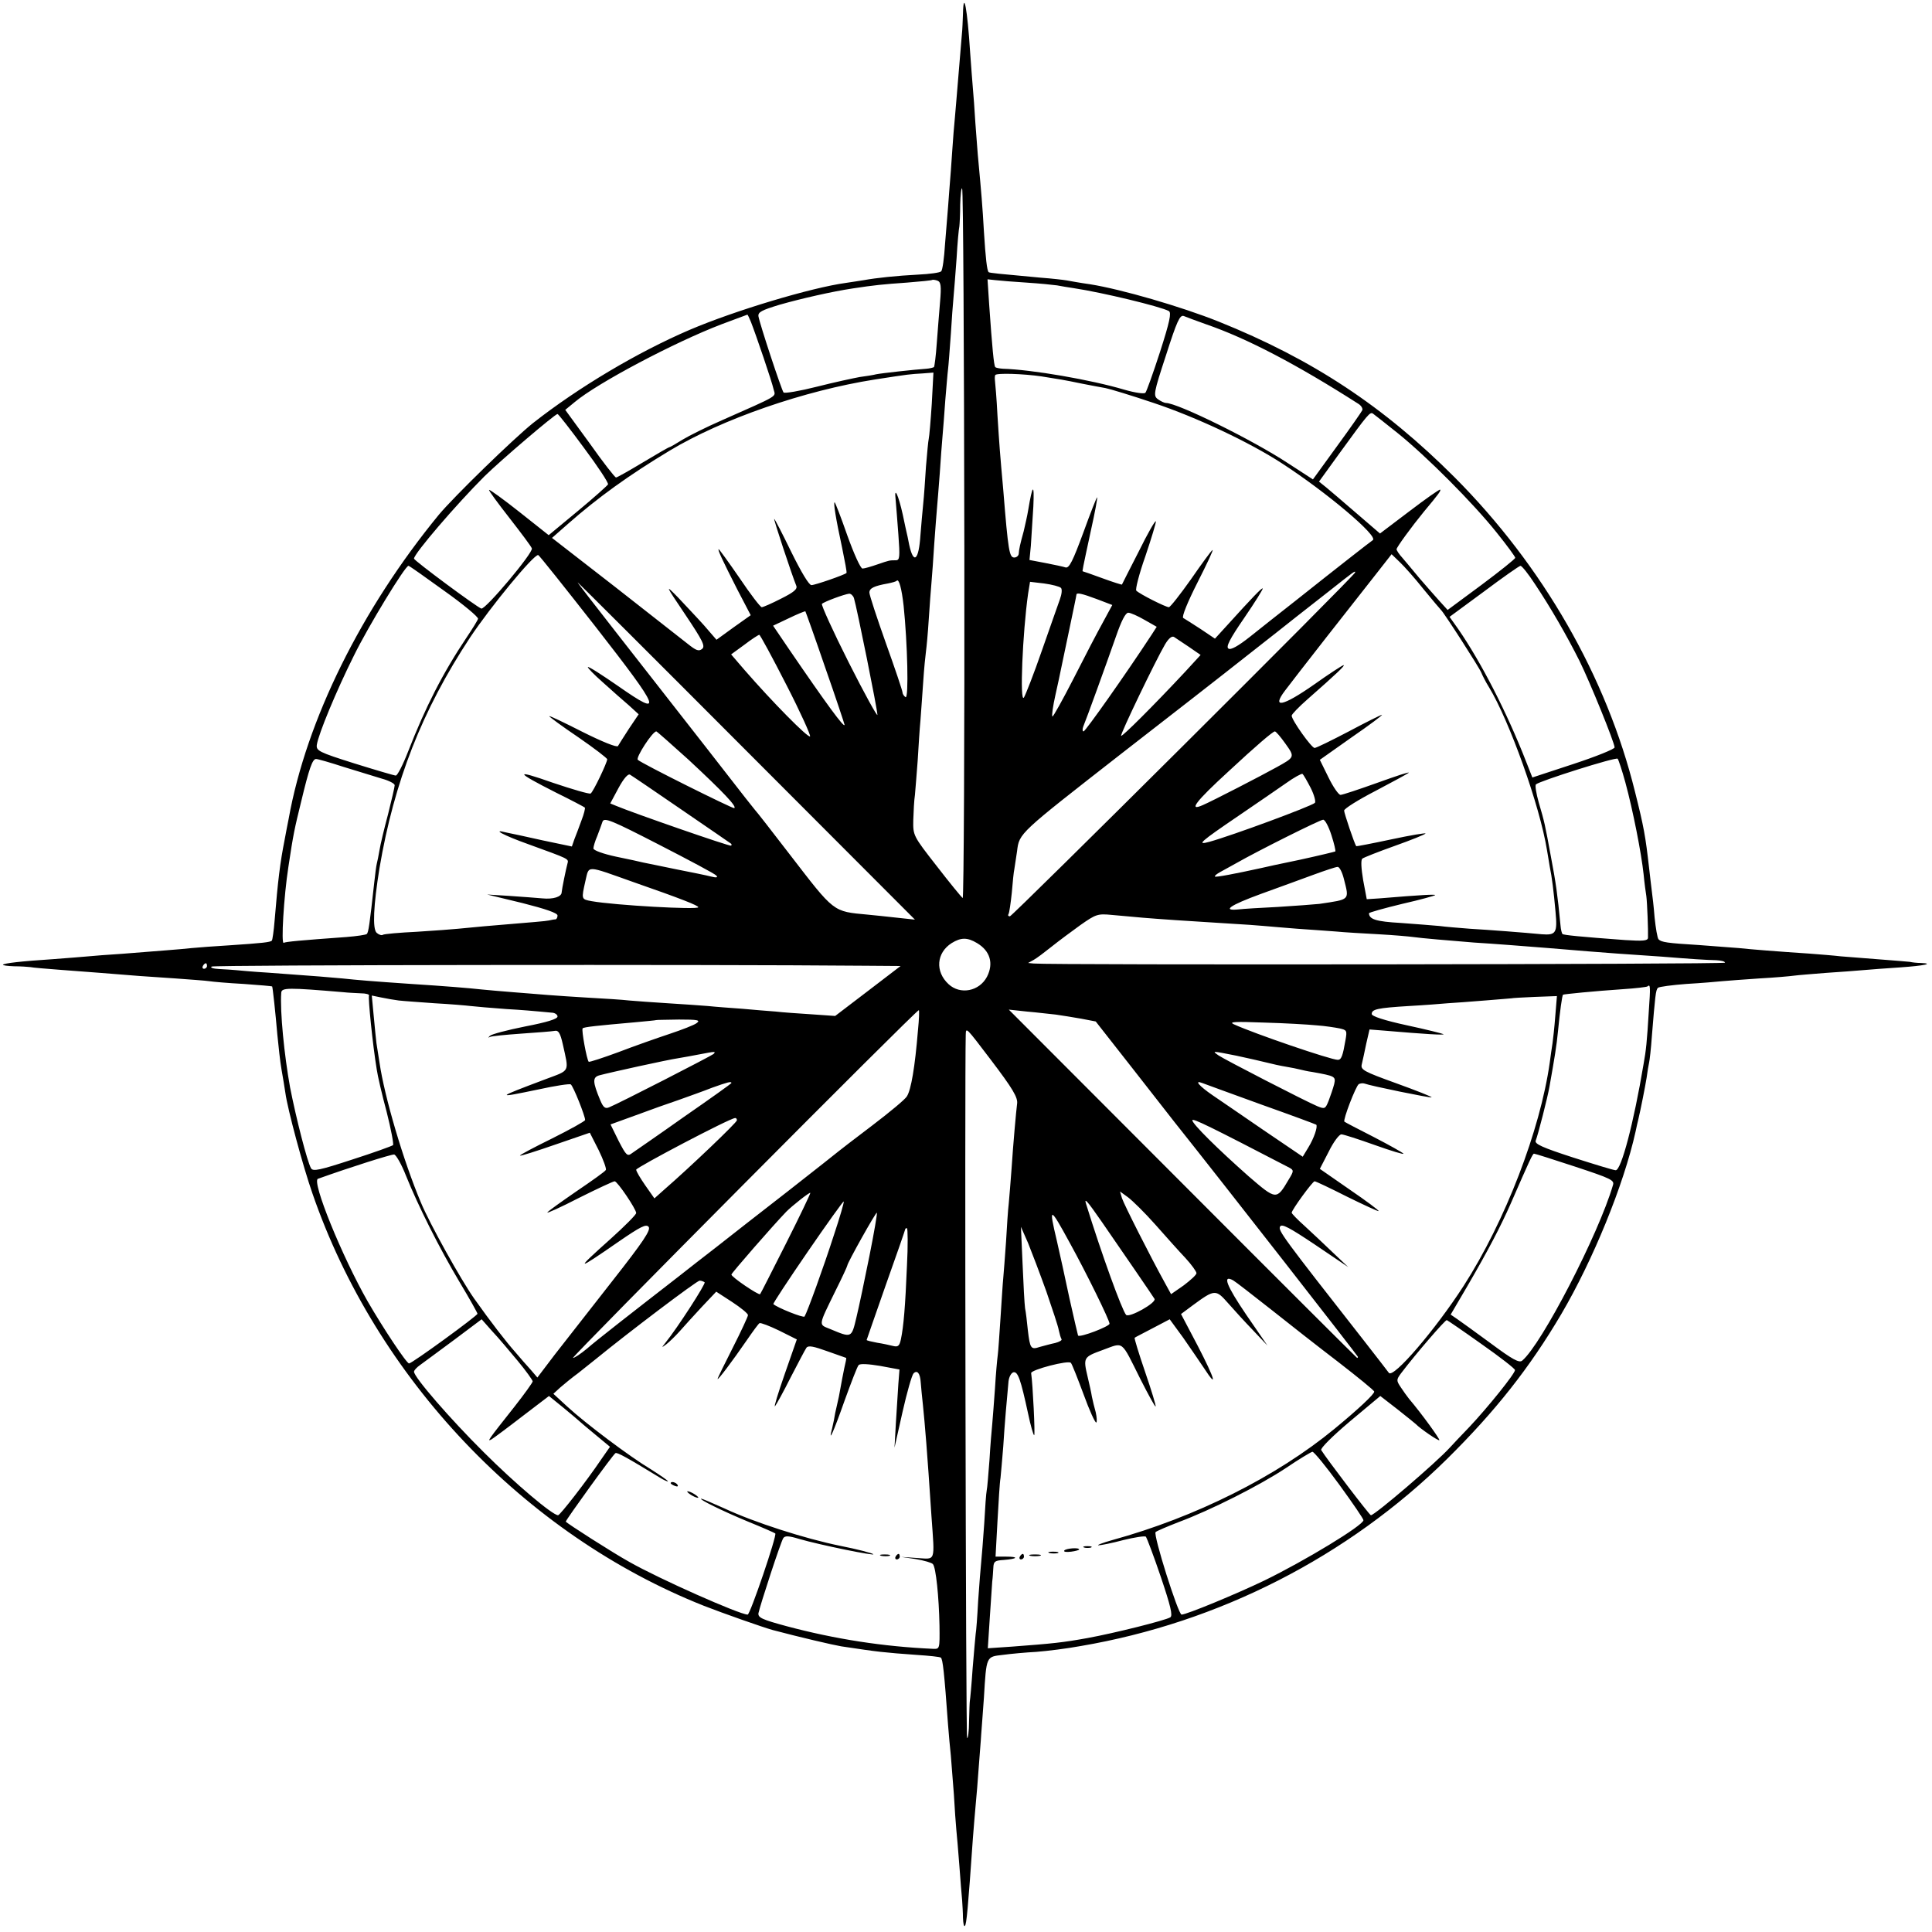 <?xml version="1.0" standalone="no"?>
<!DOCTYPE svg PUBLIC "-//W3C//DTD SVG 20010904//EN"
 "http://www.w3.org/TR/2001/REC-SVG-20010904/DTD/svg10.dtd">
<svg version="1.0" xmlns="http://www.w3.org/2000/svg"
 width="700pt" height="700pt" viewBox="0 0 700 700"
 preserveAspectRatio="xMidYMid meet">
<g transform="translate(0,700) scale(0.1,-0.1)"
fill="#000000" stroke="none">
<path d="M3489 6949 c-1 -24 -2 -57 -4 -74 -3 -36 -13 -157 -20 -240 -3 -33
-7 -85 -10 -115 -2 -30 -7 -93 -10 -140 -4 -47 -8 -105 -10 -130 -2 -25 -7
-85 -11 -135 -3 -49 -9 -94 -14 -98 -4 -5 -42 -10 -84 -12 -78 -4 -152 -12
-196 -20 -14 -2 -43 -7 -65 -10 -125 -17 -402 -100 -566 -170 -189 -81 -404
-209 -568 -338 -71 -57 -286 -266 -341 -332 -280 -341 -480 -744 -544 -1101
-3 -15 -10 -50 -15 -78 -16 -81 -24 -145 -36 -291 -3 -38 -8 -71 -10 -73 -6
-6 -34 -9 -153 -17 -53 -3 -115 -8 -137 -10 -45 -5 -131 -11 -255 -21 -47 -3
-101 -7 -120 -9 -19 -2 -75 -6 -125 -10 -123 -8 -178 -15 -184 -20 -2 -3 16
-5 40 -6 24 0 51 -2 59 -3 8 -2 58 -6 110 -10 52 -4 118 -9 145 -11 108 -9
174 -14 270 -20 55 -4 110 -8 123 -10 12 -2 69 -7 125 -10 56 -4 103 -8 103
-9 2 -2 12 -95 19 -176 4 -41 10 -97 15 -125 5 -27 11 -66 14 -85 8 -59 64
-267 98 -364 231 -670 768 -1236 1418 -1494 69 -27 214 -78 250 -88 98 -26
218 -54 248 -59 82 -12 99 -15 143 -20 26 -3 84 -8 130 -11 46 -3 85 -7 88
-10 7 -7 12 -51 26 -244 3 -36 7 -85 10 -110 2 -25 7 -88 11 -140 3 -52 7
-111 9 -130 2 -19 7 -78 11 -130 4 -52 8 -108 10 -125 1 -16 3 -45 3 -64 1
-19 3 -32 7 -29 6 7 11 60 29 318 3 36 7 90 10 120 3 30 8 91 11 135 3 44 8
98 9 120 2 22 6 83 10 135 9 151 8 147 68 154 29 4 84 9 122 11 39 3 111 12
160 21 501 85 969 324 1328 678 175 173 299 330 414 525 114 194 226 467 269
661 4 19 8 37 9 40 10 42 26 124 31 155 3 22 7 47 9 55 2 8 7 51 10 95 12 147
14 168 22 176 5 4 51 10 103 14 52 3 111 8 130 10 19 2 80 6 135 10 55 3 111
8 125 10 14 2 66 6 115 10 50 3 110 8 135 10 25 2 85 7 135 10 86 6 125 14 74
16 -13 0 -31 2 -39 4 -8 1 -58 5 -110 9 -52 4 -115 9 -140 11 -25 3 -76 7
-115 10 -120 8 -208 15 -255 20 -25 2 -90 7 -145 11 -114 7 -136 10 -146 21
-4 5 -10 40 -14 78 -3 39 -8 81 -10 95 -2 14 -6 52 -10 85 -13 115 -19 149
-51 276 -103 417 -334 819 -654 1140 -257 257 -514 427 -855 564 -135 54 -352
117 -465 135 -36 5 -74 12 -85 14 -11 2 -54 7 -95 10 -152 14 -185 17 -188 20
-6 6 -11 51 -17 146 -5 91 -10 147 -20 255 -3 28 -7 90 -11 139 -3 49 -7 105
-9 125 -2 20 -6 79 -10 131 -10 158 -24 231 -26 139z m5 -1923 c1 -706 -2
-1282 -6 -1280 -4 3 -47 55 -94 116 -86 110 -86 111 -85 167 1 31 3 72 6 91 2
19 6 76 10 125 3 50 7 115 10 145 2 30 7 93 10 140 3 47 8 96 10 110 2 14 7
66 10 115 3 50 8 110 10 135 2 25 7 88 10 140 4 52 8 111 10 130 2 19 6 76 10
125 3 50 8 110 10 135 2 25 7 83 10 130 4 46 8 97 10 112 2 16 6 72 10 126 3
53 8 115 10 137 2 22 7 85 11 140 3 55 8 107 10 115 1 8 3 44 3 79 1 35 4 62
7 58 4 -3 7 -584 8 -1291z m-88 880 c-3 -39 -9 -107 -12 -151 -3 -44 -8 -82
-10 -85 -3 -2 -15 -5 -27 -6 -44 -3 -162 -16 -182 -20 -11 -3 -38 -7 -60 -10
-22 -4 -92 -19 -155 -35 -63 -16 -117 -25 -121 -21 -7 8 -86 247 -91 276 -2
15 11 22 77 42 77 22 191 48 265 59 79 12 109 15 195 21 50 4 92 8 93 10 2 1
11 0 19 -3 12 -5 14 -19 9 -77z m314 70 c47 -3 96 -8 110 -10 14 -3 41 -7 60
-10 106 -16 316 -67 345 -83 10 -6 3 -39 -32 -148 -25 -77 -49 -144 -53 -148
-4 -5 -38 0 -76 11 -121 36 -336 73 -441 76 -12 1 -24 3 -27 6 -5 6 -11 69
-22 226 l-6 92 28 -3 c16 -2 67 -6 114 -9z m-999 -143 c18 -46 76 -216 82
-244 7 -28 24 -18 -188 -112 -55 -24 -119 -56 -142 -70 -24 -15 -45 -27 -47
-27 -3 0 -46 -25 -96 -55 -50 -30 -94 -55 -98 -55 -4 0 -47 55 -95 123 l-89
122 34 28 c82 69 362 217 532 282 50 19 92 34 94 35 1 0 7 -12 13 -27z m1649
-8 c148 -51 328 -145 553 -289 9 -6 15 -16 13 -22 -2 -5 -43 -64 -92 -131
l-87 -120 -91 59 c-126 83 -399 218 -442 218 -5 0 -18 6 -28 13 -18 13 -17 21
29 161 39 122 50 146 64 141 9 -4 45 -17 81 -30z m-994 -288 c-4 -61 -9 -119
-11 -127 -2 -8 -6 -53 -10 -100 -3 -47 -7 -107 -10 -135 -3 -27 -7 -78 -10
-113 -6 -93 -25 -109 -41 -35 -4 21 -8 40 -9 43 -1 3 -7 32 -14 65 -16 72 -32
106 -26 55 2 -19 6 -77 10 -127 6 -81 5 -93 -9 -93 -24 0 -23 0 -67 -15 -23
-8 -47 -15 -54 -15 -7 0 -31 53 -55 120 -23 66 -44 120 -46 120 -5 0 4 -58 27
-164 10 -49 18 -90 16 -92 -7 -7 -114 -44 -127 -44 -9 0 -37 47 -73 120 -32
66 -60 120 -62 120 -3 0 63 -200 80 -242 5 -12 -7 -23 -55 -47 -33 -17 -65
-31 -70 -31 -5 0 -41 47 -80 105 -40 58 -74 105 -76 105 -5 0 12 -37 68 -147
l48 -92 -62 -44 -62 -45 -45 52 c-25 28 -68 73 -94 101 -48 49 -48 48 26 -62
63 -94 73 -114 61 -124 -12 -10 -22 -6 -52 18 -20 16 -139 109 -264 207 l-228
177 58 51 c108 95 220 176 368 265 191 115 489 218 744 258 129 20 125 19 173
22 l39 3 -6 -113z m399 99 c63 -10 78 -12 145 -26 30 -6 68 -13 85 -16 16 -3
95 -27 175 -54 153 -51 347 -142 465 -219 162 -105 350 -264 329 -278 -13 -9
-132 -102 -278 -218 -56 -44 -131 -103 -167 -132 -43 -34 -70 -49 -78 -43 -10
6 4 34 57 111 39 57 69 105 67 107 -3 3 -35 -30 -131 -136 l-42 -46 -52 35
c-29 19 -58 37 -63 40 -6 4 16 58 52 129 34 67 59 120 54 117 -5 -3 -40 -51
-78 -106 -39 -55 -75 -101 -80 -101 -11 0 -105 47 -118 60 -4 4 10 60 33 125
22 65 39 122 38 126 -2 5 -30 -44 -62 -109 -33 -64 -60 -118 -61 -120 -1 -1
-33 9 -71 23 -38 14 -70 25 -71 25 -2 0 -2 2 30 150 14 63 24 116 22 118 -1 2
-24 -56 -50 -128 -38 -103 -51 -129 -64 -126 -9 3 -42 10 -73 16 l-58 11 5 52
c2 29 6 93 9 142 4 87 -3 81 -19 -15 -3 -19 -11 -53 -16 -75 -13 -47 -17 -65
-18 -82 -1 -7 -8 -13 -16 -13 -18 0 -22 22 -40 245 -12 133 -14 160 -21 270
-3 61 -8 117 -9 125 -1 8 -1 18 1 21 4 8 101 5 169 -5z m1290 -206 c103 -83
272 -252 358 -360 37 -46 67 -87 67 -91 0 -4 -55 -48 -122 -98 l-123 -91 -30
33 c-16 18 -49 55 -72 82 -23 28 -51 61 -62 74 -12 13 -21 27 -21 31 0 7 54
81 99 136 56 67 62 76 59 80 -2 2 -52 -33 -111 -78 l-107 -81 -86 74 c-47 41
-97 83 -110 94 l-25 20 73 101 c106 146 112 153 123 145 6 -4 46 -36 90 -71z
m-2949 -53 c50 -67 89 -126 87 -132 -3 -5 -52 -49 -110 -97 l-105 -87 -106 84
c-58 46 -108 82 -110 80 -2 -2 31 -47 74 -102 42 -54 79 -103 81 -110 6 -15
-168 -222 -183 -218 -16 5 -244 174 -244 181 0 18 153 196 255 298 60 59 256
226 265 226 3 0 46 -55 96 -123z m42 -648 c237 -304 248 -331 82 -215 -58 40
-107 72 -110 69 -2 -2 22 -27 55 -56 32 -29 74 -66 94 -83 l35 -32 -35 -52
c-19 -29 -37 -58 -40 -63 -4 -6 -58 16 -128 51 -67 34 -121 60 -121 57 0 -2
47 -37 105 -76 58 -40 105 -76 105 -80 0 -12 -51 -119 -60 -124 -4 -3 -66 15
-137 39 -142 50 -138 40 12 -36 55 -27 102 -52 104 -54 2 -2 -3 -23 -12 -46
-9 -24 -20 -55 -26 -69 l-9 -26 -105 22 c-58 13 -118 26 -134 29 -54 14 -8
-11 82 -43 148 -54 146 -52 141 -70 -5 -18 -20 -91 -21 -104 0 -16 -30 -26
-70 -22 -22 2 -76 6 -120 9 l-80 5 128 -31 c83 -21 127 -36 127 -45 0 -7 -3
-13 -7 -14 -5 0 -15 -2 -24 -4 -15 -3 -45 -5 -234 -21 -33 -3 -76 -7 -95 -9
-19 -2 -87 -7 -150 -11 -63 -3 -119 -8 -123 -11 -4 -3 -14 0 -22 7 -16 13 -12
99 10 235 53 313 154 571 328 835 74 111 230 301 247 299 3 0 96 -117 208
-260z m3000 136 c31 -38 60 -72 63 -75 11 -10 139 -209 146 -227 4 -10 16 -34
28 -53 74 -122 184 -429 210 -590 3 -19 8 -46 10 -60 8 -38 14 -87 21 -164 7
-76 2 -85 -50 -81 -62 6 -192 16 -261 20 -38 3 -88 7 -110 10 -22 2 -85 7
-140 11 -89 5 -114 13 -115 35 0 3 54 18 120 34 66 15 120 30 120 32 0 3 -46
1 -202 -12 l-46 -3 -13 69 c-7 42 -9 73 -3 78 5 4 58 25 117 46 59 21 109 41
112 45 2 3 -53 -6 -123 -21 -70 -15 -128 -26 -128 -25 -6 7 -44 120 -44 129 0
7 51 39 113 71 61 32 116 62 121 66 4 5 -46 -12 -113 -36 -67 -24 -127 -44
-134 -44 -7 0 -27 29 -44 64 l-31 63 116 82 c64 44 113 81 109 81 -4 0 -58
-27 -120 -60 -63 -33 -118 -60 -124 -60 -11 0 -83 101 -83 117 0 5 26 32 58
60 108 95 137 123 130 123 -4 0 -53 -32 -108 -71 -113 -79 -154 -87 -104 -21
32 43 252 324 332 425 l54 69 30 -29 c16 -15 55 -59 86 -98z m-3548 -6 c69
-49 124 -95 122 -101 -1 -5 -20 -36 -41 -67 -87 -130 -150 -254 -212 -413 -19
-49 -39 -88 -45 -88 -5 0 -73 20 -150 44 -130 41 -139 46 -136 68 6 39 71 196
134 322 53 108 186 326 198 326 3 0 61 -41 130 -91z m3952 24 c56 -84 115
-186 161 -278 38 -77 127 -296 127 -313 0 -6 -67 -33 -149 -60 l-149 -49 -22
56 c-70 180 -164 362 -246 481 l-32 45 125 92 c68 51 128 93 132 93 5 0 29
-30 53 -67z m-652 43 c0 -10 -1242 -1246 -1251 -1246 -6 0 -8 4 -5 8 3 5 8 40
12 78 3 38 7 76 9 84 1 8 6 38 10 66 8 66 6 63 380 355 165 128 368 286 450
351 83 65 163 128 179 141 15 12 69 54 120 94 95 75 96 76 96 69z m-1636 -121
c14 -135 19 -338 7 -331 -6 4 -11 12 -11 17 0 6 -27 86 -60 178 -33 93 -60
175 -60 184 0 16 17 24 67 33 15 3 30 7 32 10 8 8 18 -28 25 -91z m-569 -526
l610 -611 -65 7 c-36 4 -83 9 -105 11 -129 12 -120 6 -285 220 -63 82 -119
154 -125 160 -5 6 -21 26 -35 44 -25 33 -202 259 -467 598 -78 100 -142 182
-140 182 1 0 277 -275 612 -611z m1139 591 c5 -5 3 -23 -4 -42 -6 -18 -36
-101 -65 -185 -29 -84 -59 -160 -65 -170 -16 -25 -5 235 15 376 l7 43 51 -6
c29 -4 56 -11 61 -16z m-750 -37 c10 -32 86 -408 85 -423 0 -8 -47 77 -104
190 -57 113 -100 208 -97 212 8 8 81 35 99 37 6 0 14 -7 17 -16z m881 -4 l55
-21 -33 -61 c-19 -34 -67 -126 -107 -205 -40 -78 -75 -141 -77 -138 -3 3 2 38
11 78 9 40 18 82 20 93 2 11 16 75 30 143 14 67 26 124 26 127 0 9 19 5 75
-16z m-985 -248 c39 -111 70 -205 70 -207 0 -14 -64 73 -202 275 l-57 84 57
27 c31 15 58 26 60 25 1 -1 34 -93 72 -204z m1157 173 l44 -25 -18 -28 c-97
-148 -240 -350 -247 -351 -4 0 -5 8 -1 18 11 26 83 225 118 325 20 58 35 87
45 87 8 0 35 -12 59 -26z m-1298 -235 c51 -99 89 -184 86 -187 -7 -7 -137 125
-237 240 l-49 57 48 35 c26 20 51 36 54 36 3 0 47 -81 98 -181z m1459 137 l42
-29 -56 -61 c-112 -120 -228 -236 -232 -232 -4 5 125 273 159 331 13 22 25 32
33 27 6 -4 30 -20 54 -36z m-1814 -408 c128 -119 178 -172 166 -176 -6 -2
-334 161 -349 175 -9 7 53 103 67 103 2 0 54 -46 116 -102z m2163 58 c35 -49
35 -49 -32 -86 -52 -29 -232 -122 -267 -137 -54 -24 -26 13 93 122 100 93 161
145 168 145 4 0 21 -20 38 -44z m1232 -141 c28 -103 58 -257 66 -332 3 -32 8
-68 10 -80 3 -22 7 -124 6 -151 -1 -11 -19 -12 -83 -8 -163 12 -223 18 -227
22 -2 2 -6 16 -7 31 -11 115 -17 155 -34 245 -23 126 -24 129 -45 201 -9 32
-14 62 -10 65 12 12 290 100 296 93 3 -3 16 -42 28 -86z m-4643 56 c49 -15
110 -34 137 -42 26 -7 47 -18 47 -24 0 -6 -11 -53 -24 -105 -14 -52 -28 -111
-31 -130 -3 -19 -8 -42 -10 -50 -2 -8 -6 -39 -9 -67 -17 -155 -21 -181 -27
-187 -3 -3 -36 -8 -74 -11 -166 -12 -220 -17 -227 -21 -10 -7 0 167 17 276 18
120 22 137 46 235 29 121 41 155 54 155 7 0 52 -13 101 -29z m1224 -155 c96
-66 177 -121 179 -123 2 -2 2 -5 0 -7 -3 -4 -357 119 -416 144 l-22 9 30 56
c19 35 35 53 42 48 7 -4 91 -61 187 -127z m2279 79 c13 -26 19 -50 15 -54 -15
-13 -299 -118 -382 -141 -48 -13 -36 -2 108 96 63 43 139 95 169 116 29 21 57
36 60 34 4 -3 17 -26 30 -51z m-2154 -317 c7 -7 2 -9 -18 -4 -15 4 -74 16
-130 27 -56 12 -109 22 -117 24 -8 2 -52 12 -97 21 -47 10 -83 23 -83 30 0 6
6 27 14 45 7 19 16 42 19 52 6 16 31 6 204 -83 109 -56 203 -106 208 -112z
m2229 146 c10 -31 16 -57 14 -59 -2 -1 -59 -15 -128 -30 -69 -14 -132 -28
-140 -30 -96 -21 -164 -34 -168 -31 -2 3 7 10 20 17 12 7 39 21 58 32 77 44
303 157 314 157 7 0 20 -25 30 -56z m-2529 -170 c175 -61 235 -85 235 -91 0
-10 -303 7 -387 22 -37 7 -37 6 -22 73 14 58 -1 58 174 -4z m2574 12 c20 -79
24 -74 -89 -91 -19 -2 -87 -7 -150 -11 -63 -3 -127 -7 -143 -9 -61 -6 -31 15
81 56 64 23 151 55 192 70 41 15 80 28 86 28 7 1 17 -19 23 -43z m-729 -141
c60 -5 161 -12 310 -21 52 -3 111 -7 130 -9 19 -2 73 -6 120 -10 47 -3 110 -8
140 -10 30 -3 100 -7 155 -10 55 -3 111 -8 125 -10 27 -4 133 -13 220 -20 67
-4 195 -14 270 -20 122 -10 178 -15 250 -20 41 -3 113 -8 160 -11 112 -9 158
-12 198 -13 17 -1 32 -4 32 -9 0 -6 -2441 -9 -2505 -3 l-20 2 20 11 c11 6 40
28 65 48 25 20 72 55 104 78 57 40 63 42 115 37 31 -3 81 -7 111 -10z m-600
-92 c47 -28 61 -73 36 -122 -28 -53 -97 -66 -139 -27 -50 46 -44 114 11 149
34 21 57 21 92 0z m-2790 -83 c0 -5 -5 -10 -11 -10 -5 0 -7 5 -4 10 3 6 8 10
11 10 2 0 4 -4 4 -10z m2379 1 l134 -1 -119 -91 -118 -90 -86 6 c-47 3 -105 7
-130 10 -25 2 -79 6 -120 10 -41 3 -97 7 -125 10 -27 2 -93 7 -145 10 -52 3
-115 8 -140 10 -25 3 -90 7 -145 10 -55 3 -122 8 -150 10 -27 2 -84 7 -125 10
-41 3 -93 8 -115 10 -45 5 -130 12 -255 20 -147 10 -193 14 -250 20 -54 5 -79
7 -270 21 -52 3 -104 8 -115 9 -11 1 -38 3 -60 4 -22 1 -35 5 -28 9 9 6 1804
8 2362 3z m2845 -163 c-7 -116 -10 -143 -19 -193 -36 -215 -81 -385 -101 -385
-7 0 -76 21 -154 46 -111 36 -140 49 -136 61 8 19 44 160 50 196 19 107 26
149 31 202 7 73 15 128 18 131 3 2 113 13 217 20 47 3 87 8 89 10 11 10 11 -2
5 -88z m-4729 67 c17 -2 45 -3 63 -4 18 0 31 -4 29 -8 -4 -7 13 -177 28 -268
3 -22 19 -91 36 -154 16 -63 26 -117 23 -120 -3 -3 -69 -27 -147 -52 -119 -39
-143 -44 -150 -32 -14 24 -54 181 -76 293 -21 116 -37 276 -32 343 1 19 25 19
226 2z m200 -30 c17 -2 75 -6 130 -10 55 -3 114 -8 130 -10 17 -2 75 -7 130
-11 55 -3 109 -8 120 -9 11 -1 30 -3 43 -4 12 0 22 -7 22 -14 0 -9 -39 -21
-117 -36 -65 -13 -122 -28 -128 -34 -7 -7 -7 -8 0 -4 6 3 57 8 114 12 57 4
111 8 121 10 13 3 20 -8 29 -48 23 -104 28 -93 -62 -127 -183 -69 -184 -70
-25 -37 59 13 112 21 116 18 9 -6 52 -114 52 -129 0 -4 -54 -34 -120 -67 -65
-32 -118 -60 -116 -62 2 -2 59 16 128 40 l125 43 32 -63 c17 -35 29 -68 26
-72 -2 -5 -50 -39 -106 -77 -55 -38 -103 -72 -106 -77 -2 -4 49 19 115 53 66
33 124 60 129 60 10 0 78 -101 78 -115 0 -6 -42 -48 -92 -93 -132 -118 -128
-119 28 -11 80 55 100 65 109 54 9 -11 -18 -52 -132 -197 -79 -101 -172 -220
-208 -266 l-63 -83 -24 28 c-14 15 -39 44 -56 64 -33 37 -88 108 -149 194 -48
68 -161 271 -193 348 -64 152 -132 383 -150 507 -4 25 -9 56 -11 70 -2 14 -6
58 -10 99 l-7 74 34 -7 c19 -4 48 -9 64 -11z m4190 -57 c-3 -40 -8 -84 -10
-98 -2 -14 -7 -45 -10 -70 -35 -246 -161 -574 -312 -809 -102 -158 -255 -337
-271 -315 -4 6 -44 57 -89 115 -297 379 -313 401 -305 415 6 11 33 -3 127 -66
l120 -81 -56 53 c-30 29 -76 72 -102 96 -26 23 -47 45 -47 48 0 10 75 113 83
114 4 0 57 -25 118 -56 61 -30 113 -54 114 -52 2 2 -45 37 -105 78 l-108 75
32 62 c17 35 38 63 46 63 8 0 63 -18 122 -39 59 -21 105 -35 103 -31 -3 4 -51
31 -107 60 -57 29 -105 54 -107 56 -6 6 41 128 52 136 6 3 15 4 21 2 20 -8
240 -53 243 -50 2 2 -56 25 -128 51 -119 43 -130 49 -125 69 3 12 10 45 16 74
l12 52 51 -4 c152 -13 221 -17 217 -13 -3 2 -62 17 -132 32 -83 18 -128 33
-128 41 0 17 19 22 135 29 55 3 118 8 140 10 22 1 83 6 135 10 52 4 96 8 97 8
1 1 38 3 83 5 l81 3 -6 -73z m-2309 -50 c-11 -135 -25 -216 -40 -240 -6 -11
-63 -58 -126 -106 -63 -48 -117 -89 -120 -92 -3 -3 -86 -68 -184 -145 -99 -77
-216 -168 -260 -203 -45 -35 -106 -82 -136 -106 -165 -128 -300 -233 -334
-263 -22 -18 -44 -33 -50 -33 -9 0 1242 1259 1253 1260 2 0 1 -33 -3 -72z
m499 56 c22 -3 64 -10 93 -15 l52 -10 131 -167 c72 -92 141 -180 154 -197 184
-231 665 -848 665 -851 0 -2 -1 -4 -3 -4 -1 0 -286 284 -632 631 l-630 631 65
-7 c36 -3 83 -9 105 -11z m-1301 -31 c-9 -7 -53 -24 -98 -39 -45 -15 -128 -44
-185 -66 -57 -21 -106 -37 -108 -35 -7 7 -27 116 -22 121 4 5 53 10 189 22 41
4 76 7 77 8 1 1 38 1 83 2 68 0 79 -2 64 -13z m2246 -8 c30 -2 68 -8 83 -11
27 -6 28 -8 22 -42 -10 -58 -15 -72 -28 -72 -25 0 -303 95 -377 129 -19 9 5
10 110 6 74 -2 160 -7 190 -10z m-1180 -125 c79 -104 99 -137 95 -160 -3 -22
-14 -143 -20 -235 -3 -44 -8 -100 -10 -124 -3 -24 -7 -87 -10 -140 -4 -53 -8
-112 -10 -131 -2 -19 -6 -84 -10 -145 -4 -60 -8 -121 -10 -135 -2 -14 -7 -68
-10 -120 -4 -52 -8 -111 -10 -130 -2 -19 -7 -78 -10 -130 -4 -52 -8 -102 -10
-110 -2 -9 -6 -63 -9 -120 -4 -58 -9 -121 -11 -140 -2 -19 -7 -82 -11 -140 -3
-57 -7 -111 -9 -120 -1 -8 -6 -64 -11 -125 -4 -60 -9 -113 -10 -117 -1 -5 -2
-38 -3 -75 0 -36 -4 -63 -7 -60 -5 5 -9 2405 -5 2547 1 29 -1 31 91 -90z
m-1005 21 c-10 -8 -341 -178 -378 -193 -14 -6 -21 -1 -32 25 -28 67 -29 84 -3
91 37 10 245 56 286 62 20 3 55 10 77 14 57 11 60 11 50 1z m1895 -6 c41 -9
91 -20 110 -25 19 -5 51 -12 70 -15 19 -3 42 -8 50 -10 8 -2 29 -7 45 -9 83
-15 85 -16 79 -44 -4 -15 -13 -42 -20 -60 -12 -30 -14 -31 -41 -20 -43 18
-336 169 -358 184 -24 17 -26 17 65 -1z m-1830 -99 c0 -2 -77 -57 -171 -122
-93 -66 -179 -125 -189 -132 -17 -13 -21 -9 -49 45 l-29 59 91 33 c51 19 121
44 157 56 36 13 90 32 120 44 56 20 70 24 70 17z m1920 -78 c107 -38 196 -71
199 -73 6 -7 -8 -49 -29 -83 l-20 -33 -143 97 c-78 54 -161 110 -184 126 -48
33 -68 56 -37 44 10 -4 107 -39 214 -78z m-1900 -57 c0 -8 -171 -171 -262
-250 l-37 -33 -33 47 c-18 26 -33 51 -33 57 0 8 338 186 358 187 4 1 7 -3 7
-8z m2002 -172 c16 -9 16 -12 -3 -43 -44 -75 -45 -74 -145 12 -112 99 -204
190 -204 203 0 9 65 -23 352 -172z m-3201 -29 c44 -109 120 -261 194 -385 36
-60 65 -112 65 -115 0 -7 -237 -180 -248 -180 -9 0 -94 128 -150 225 -93 163
-204 436 -180 444 117 42 266 89 276 88 7 -1 27 -36 43 -77z m4236 33 c130
-43 143 -49 137 -67 -52 -178 -259 -578 -329 -636 -11 -9 -36 5 -114 63 -56
41 -111 81 -123 89 l-22 15 61 104 c75 129 120 215 157 299 68 156 79 180 84
180 4 0 70 -21 149 -47z m-2859 -278 c-50 -99 -92 -182 -94 -184 -5 -5 -104
62 -104 71 0 5 149 176 199 228 22 22 84 71 87 68 1 -2 -38 -84 -88 -183z
m1338 68 c38 -43 87 -98 109 -121 22 -24 40 -49 40 -55 0 -6 -21 -25 -46 -44
l-46 -32 -23 42 c-53 96 -148 284 -155 306 l-7 24 29 -21 c16 -12 61 -56 99
-99z m-1165 -39 c-37 -115 -96 -278 -106 -294 -4 -6 -99 32 -113 45 -2 2 54
87 124 189 70 102 129 184 131 183 2 -2 -14 -57 -36 -123z m971 49 c74 -107
183 -266 191 -279 8 -14 -92 -70 -103 -58 -15 17 -89 221 -145 402 -8 25 5 10
57 -65z m-842 -124 c-17 -85 -38 -185 -47 -222 -18 -76 -17 -75 -96 -42 -42
17 -43 9 20 138 24 48 43 89 43 92 0 9 104 195 107 191 2 -2 -10 -72 -27 -157z
m727 46 c59 -107 143 -278 143 -291 0 -10 -107 -51 -114 -43 -1 2 -15 63 -31
134 -15 72 -36 166 -46 210 -30 126 -26 126 48 -10z m-591 -82 c-6 -145 -12
-219 -22 -266 -5 -23 -10 -28 -27 -24 -12 3 -39 9 -59 12 -21 4 -38 8 -38 10
0 1 32 92 70 201 39 109 70 199 70 201 0 2 3 3 6 3 3 0 4 -62 0 -137z m505
-92 c22 -64 43 -127 45 -140 3 -14 7 -28 10 -33 3 -4 -8 -10 -23 -14 -15 -3
-40 -10 -55 -14 -33 -11 -36 -7 -44 61 -3 30 -7 65 -10 79 -2 14 -6 86 -9 160
l-6 135 26 -59 c13 -32 43 -111 66 -175z m811 -63 c64 -51 175 -138 247 -193
71 -55 130 -103 130 -107 1 -9 -59 -65 -144 -135 -210 -173 -503 -320 -805
-403 -36 -10 -58 -19 -50 -19 8 0 49 8 90 19 41 10 78 16 82 12 3 -4 28 -69
54 -146 35 -104 44 -140 34 -146 -18 -11 -201 -57 -300 -75 -88 -16 -126 -20
-273 -31 l-88 -6 7 108 c4 60 8 120 9 134 2 14 3 36 4 50 1 23 6 26 38 28 50
4 56 12 8 12 l-38 0 7 128 c4 70 8 141 11 157 2 17 6 68 10 115 5 82 13 171
19 235 2 17 10 31 18 33 16 3 26 -25 53 -150 9 -43 19 -78 22 -78 4 0 -5 185
-11 225 -1 12 136 48 144 37 4 -4 24 -55 46 -114 21 -58 42 -104 46 -102 3 2
2 19 -2 37 -5 17 -11 43 -14 57 -2 14 -9 45 -15 70 -17 72 -16 73 55 99 77 28
64 38 136 -106 29 -57 53 -101 55 -99 2 2 -15 58 -38 125 -23 67 -40 123 -38
124 2 2 32 17 66 35 l61 32 49 -67 c26 -38 61 -88 76 -111 50 -77 39 -39 -23
81 l-61 116 43 32 c79 58 83 58 127 8 21 -24 62 -69 91 -99 l52 -55 -77 112
c-72 106 -87 146 -47 124 9 -5 69 -52 134 -103z m-2049 96 c5 -5 -99 -166
-142 -219 -15 -19 -15 -19 4 -5 10 8 32 29 48 47 15 17 51 57 80 88 l52 55 57
-37 c32 -21 58 -42 58 -48 0 -5 -25 -59 -55 -118 -30 -59 -55 -110 -55 -113 0
-7 54 65 105 139 22 32 43 61 47 63 4 2 36 -10 71 -27 l64 -32 -44 -126 c-24
-69 -40 -121 -35 -116 5 6 31 53 57 105 27 52 52 100 57 107 7 9 26 5 76 -13
37 -13 68 -24 68 -24 1 0 -2 -17 -7 -37 -4 -21 -11 -54 -14 -73 -3 -19 -8 -42
-10 -50 -2 -8 -6 -26 -9 -40 -2 -14 -7 -38 -11 -55 -15 -57 3 -19 45 100 24
66 46 124 51 129 5 6 36 4 78 -3 l70 -13 -4 -51 c-2 -29 -6 -92 -9 -142 l-5
-90 29 129 c16 71 34 134 40 140 13 13 24 1 26 -33 1 -16 5 -53 8 -82 7 -69
15 -160 31 -404 12 -168 16 -154 -52 -150 l-58 4 54 -8 c29 -5 57 -13 61 -18
11 -11 22 -119 24 -223 1 -85 1 -85 -24 -84 -179 8 -354 35 -530 82 -89 24
-104 31 -102 47 6 29 81 259 90 272 6 9 19 9 58 -3 76 -22 278 -63 268 -55 -5
4 -58 18 -119 30 -128 26 -312 85 -421 136 -42 19 -80 35 -83 35 -12 -1 75
-44 169 -83 52 -21 97 -41 99 -43 7 -6 -91 -294 -100 -294 -29 0 -322 130
-429 191 -58 32 -230 142 -230 146 0 6 171 243 180 248 6 4 45 -18 158 -87 17
-11 32 -17 32 -15 0 3 -28 22 -61 43 -77 46 -238 167 -304 228 l-50 46 25 23
c14 12 43 36 65 52 21 17 50 40 64 51 120 98 366 284 376 284 6 0 14 -3 18 -6z
m-677 -285 c30 -36 54 -70 54 -74 0 -4 -30 -46 -67 -93 -95 -120 -100 -127
-82 -117 8 5 58 42 111 83 l97 74 53 -43 c29 -24 55 -46 58 -49 3 -3 29 -25
57 -48 l53 -44 -32 -46 c-54 -80 -149 -202 -156 -202 -20 0 -156 115 -269 228
-121 120 -253 272 -253 292 0 5 10 16 23 25 12 9 67 49 122 90 l100 75 38 -43
c22 -23 63 -72 93 -108z m3492 61 c67 -47 121 -89 121 -94 1 -12 -99 -136
-165 -206 -29 -30 -61 -64 -71 -75 -49 -54 -272 -245 -286 -245 -5 0 -161 205
-180 236 -4 6 40 50 104 104 l110 92 62 -48 c34 -27 64 -51 67 -54 14 -15 82
-62 85 -58 3 3 -64 96 -110 150 -7 9 -21 28 -30 42 -16 24 -16 27 1 50 53 70
160 194 166 193 3 -1 60 -40 126 -87z m-515 -510 c48 -66 87 -123 87 -128 -1
-19 -212 -147 -360 -219 -102 -49 -281 -123 -299 -123 -12 0 -104 291 -94 299
4 4 42 20 83 36 118 44 294 133 389 196 47 32 91 58 96 59 6 0 50 -54 98 -120z"/>
<path d="M3928 1393 c6 -2 18 -2 25 0 6 3 1 5 -13 5 -14 0 -19 -2 -12 -5z"/>
<path d="M3856 1382 c-3 -5 8 -6 25 -4 16 2 29 6 29 8 0 8 -49 4 -54 -4z"/>
<path d="M3803 1373 c9 -2 23 -2 30 0 6 3 -1 5 -18 5 -16 0 -22 -2 -12 -5z"/>
<path d="M3695 1360 c-3 -5 -1 -10 4 -10 6 0 11 5 11 10 0 6 -2 10 -4 10 -3 0
-8 -4 -11 -10z"/>
<path d="M3733 1363 c9 -2 25 -2 35 0 9 3 1 5 -18 5 -19 0 -27 -2 -17 -5z"/>
<path d="M2430 1626 c0 -2 7 -7 16 -10 8 -3 12 -2 9 4 -6 10 -25 14 -25 6z"/>
<path d="M2490 1596 c0 -3 9 -10 20 -16 11 -6 20 -8 20 -6 0 3 -9 10 -20 16
-11 6 -20 8 -20 6z"/>
<path d="M3193 1363 c9 -2 23 -2 30 0 6 3 -1 5 -18 5 -16 0 -22 -2 -12 -5z"/>
<path d="M3245 1360 c-3 -5 -1 -10 4 -10 6 0 11 5 11 10 0 6 -2 10 -4 10 -3 0
-8 -4 -11 -10z"/>
</g>
</svg>
